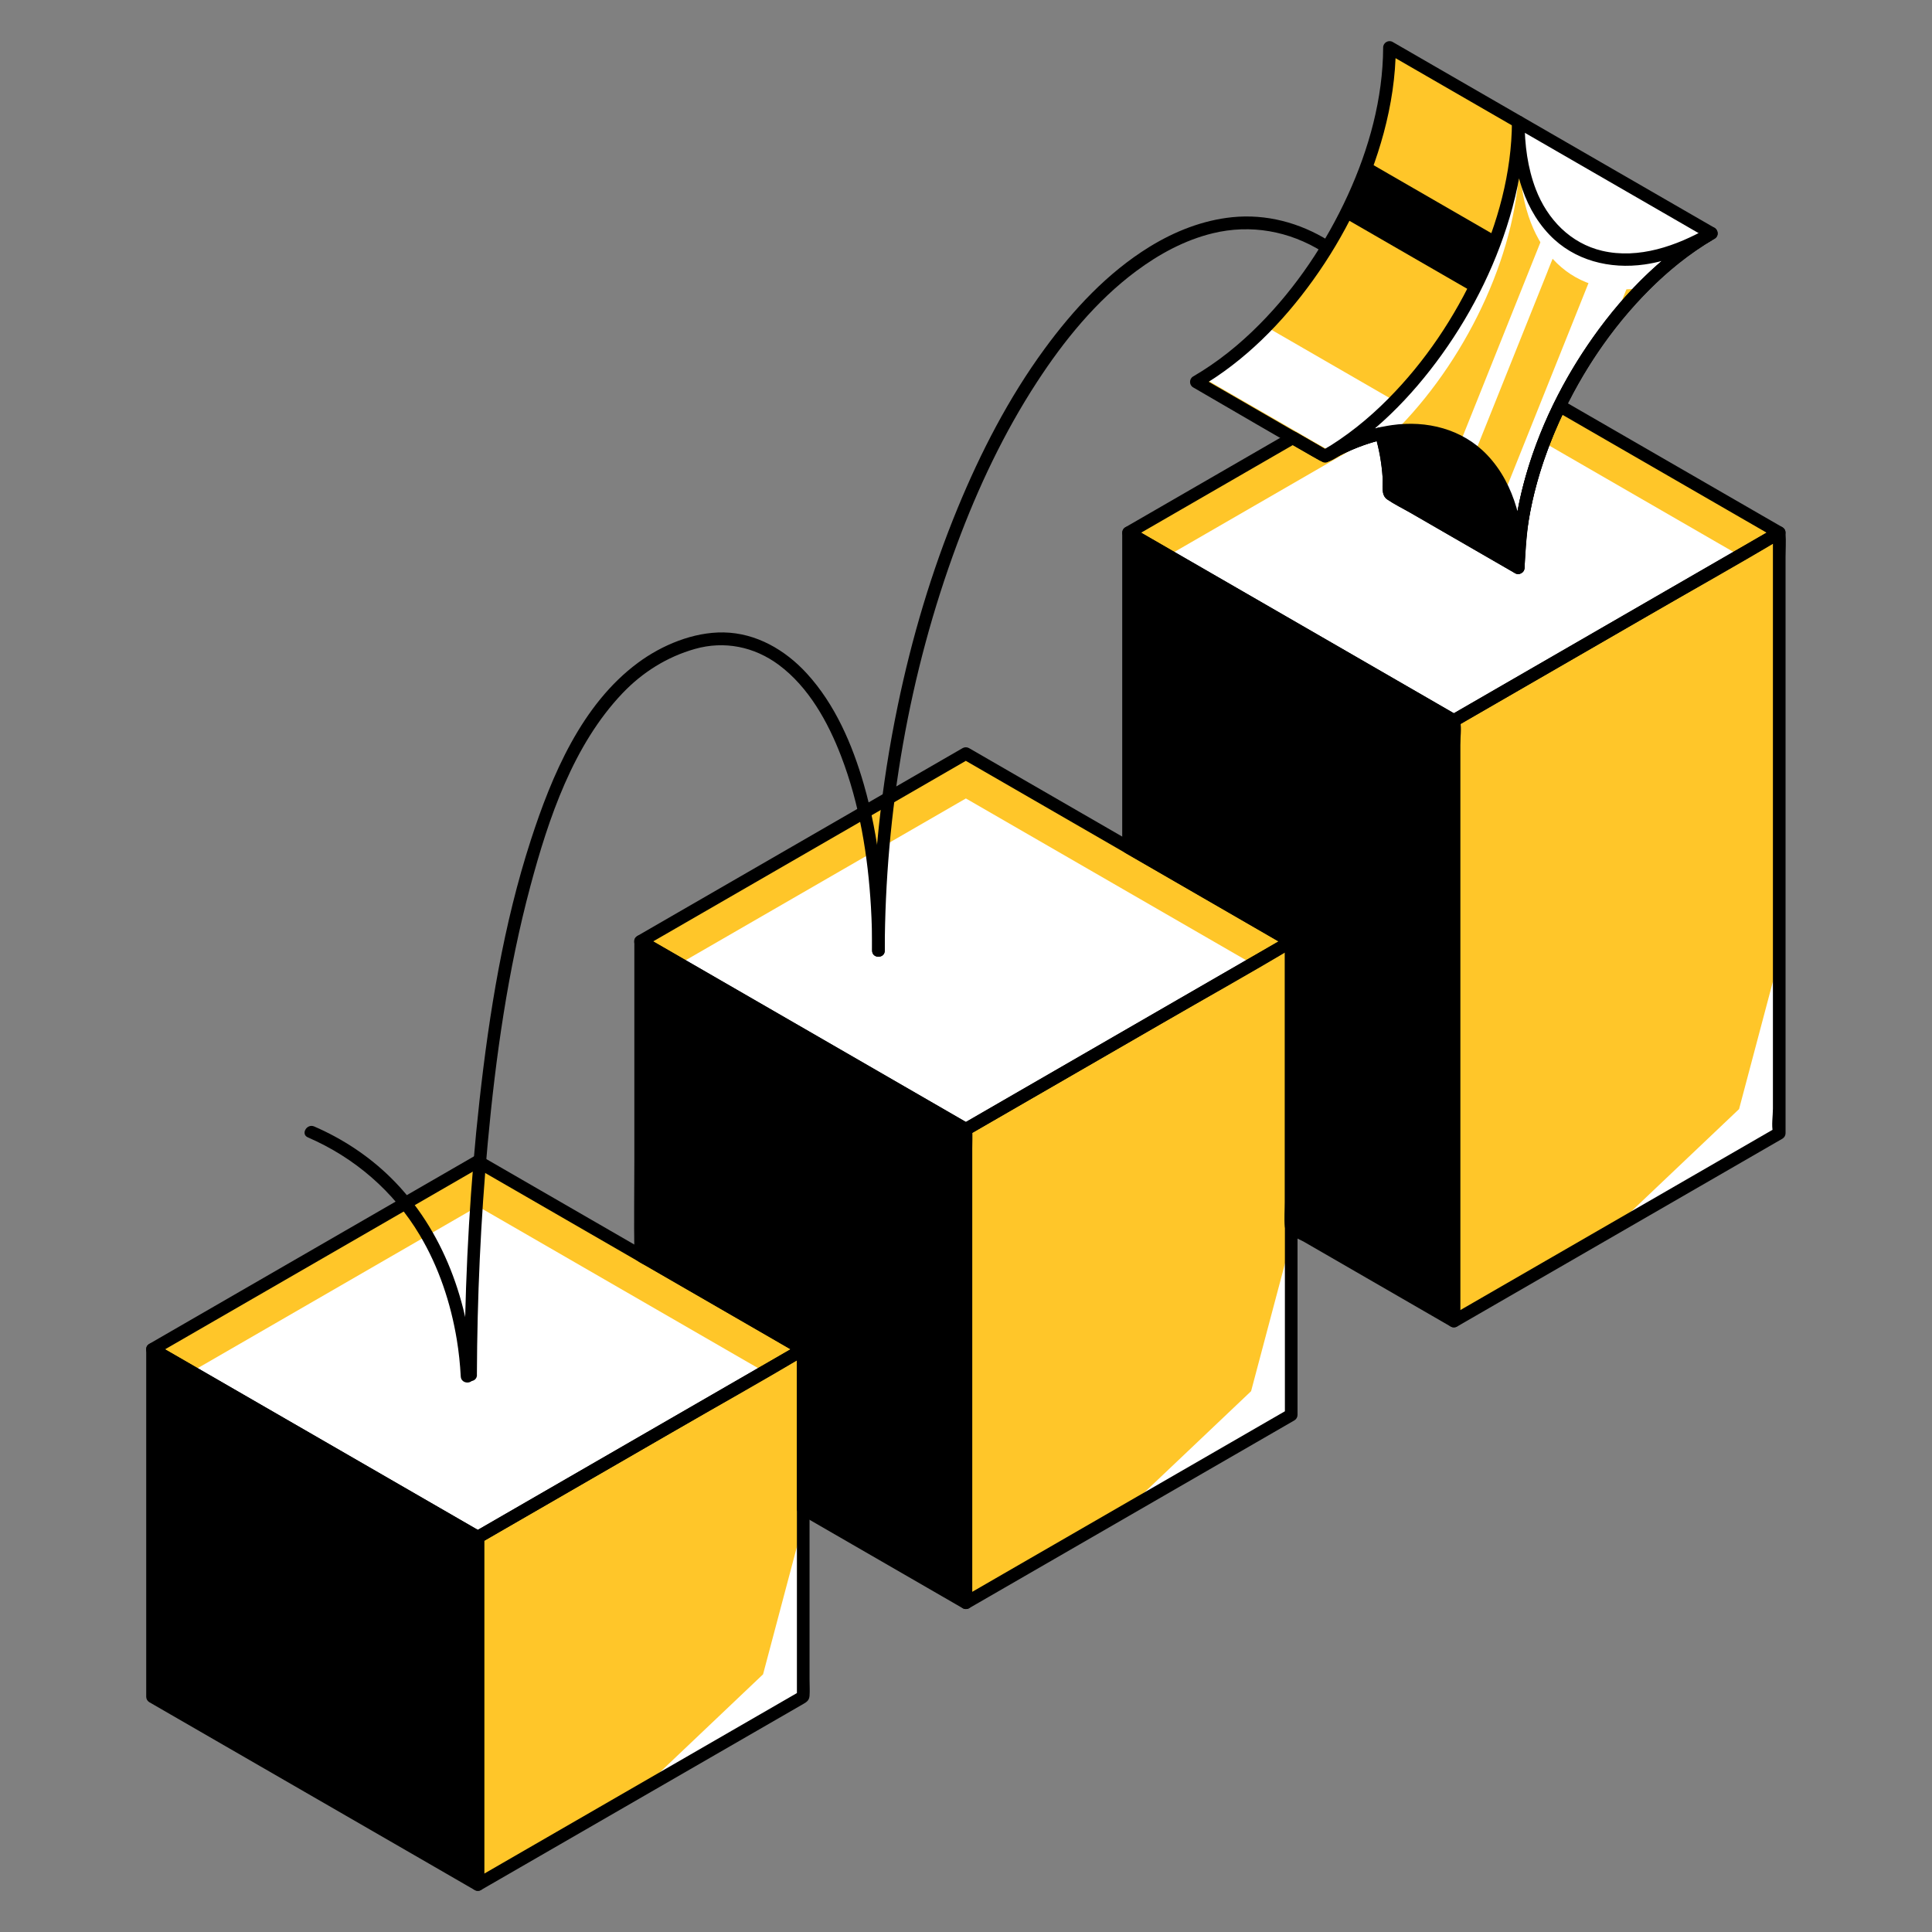 <?xml version="1.0" encoding="UTF-8"?>
<svg id="Layer_1" data-name="Layer 1" xmlns="http://www.w3.org/2000/svg" viewBox="0 0 500 500">
  <rect x="0" y="0" width="500" height="500" fill="#808080" stroke="none"/>
  <defs>
    <style>
      .cls-1 {
        fill: #fff;
      }

      .cls-2 {
        fill: #ffc629;
      }
    </style>
  </defs>
  <path class="cls-1" d="m403.67,105.06c-5.44,11.13-9.1,22.93-10.28,34.19l-.46,7.69-33.32-19.24c0-5.83-.77-11.01-2.16-15.51-4.59,1.05-9.46,2.97-14.51,5.89l-8.31-4.8-42.56,24.58,84.19,48.61,84.2-48.62-56.79-32.79Z"/>
  <polygon class="cls-2" points="376.26 101.07 450.41 143.88 460.46 138.07 376.26 89.46 292.07 138.08 302.12 143.89 376.26 101.07"/>
  <polygon class="cls-1" points="39.47 349.21 123.67 397.82 207.87 349.2 123.67 300.59 39.47 349.21"/>
  <polygon class="cls-1" points="165.77 243.65 249.96 292.25 334.17 243.64 249.97 195.03 165.77 243.65"/>
  <polygon points="39.47 349.21 39.47 439.12 123.67 487.73 123.67 397.82 39.47 349.21"/>
  <polygon class="cls-2" points="207.87 349.2 207.87 439.11 123.67 487.73 123.67 397.82 207.87 349.2"/>
  <polygon points="207.87 349.2 207.87 390.5 249.97 414.8 249.96 292.25 165.77 243.65 165.78 324.9 207.87 349.2"/>
  <polygon class="cls-2" points="334.17 243.64 334.18 366.19 249.97 414.8 249.96 292.25 334.17 243.64"/>
  <polygon points="292.07 137.86 292.07 219.33 334.16 243.64 334.17 317.59 376.26 341.89 376.26 186.47 292.07 137.86"/>
  <polygon class="cls-2" points="460.46 137.86 376.26 186.47 376.26 341.89 460.46 293.27 460.46 137.86"/>
  <path class="cls-2" d="m392.92,31.51c0,31.88-22.38,70.64-49.98,86.58,27.61-15.94,49.98-3.02,49.98,28.86,0-31.88,22.38-70.64,49.98-86.58-27.61,15.94-49.98,3.02-49.98-28.86Z"/>
  <path class="cls-2" d="m392.92,31.51c0,31.88,22.38,44.8,49.98,28.86l-83.31-48.1c0,31.88-22.38,70.64-49.99,86.58l33.32,19.24c27.61-15.94,49.98-54.7,49.98-86.57Z"/>
  <path d="m357.45,112.2c1.39,4.5,2.16,9.68,2.16,15.51l33.32,19.24c0-26.05-14.95-39.42-35.48-34.74Z"/>
  <polygon class="cls-2" points="123.67 312.2 197.82 355.01 207.87 349.2 123.67 300.59 39.47 349.21 49.53 355.02 123.67 312.2"/>
  <polygon class="cls-2" points="249.97 206.64 324.11 249.44 334.16 243.64 249.97 195.03 165.77 243.65 175.82 249.45 249.97 206.64"/>
  <polygon class="cls-1" points="207.71 394.76 197.48 433.31 165.77 463.42 207.87 439.11 207.71 394.76"/>
  <polygon class="cls-1" points="334.01 321.49 323.78 360.04 292.06 390.14 334.16 365.84 334.01 321.49"/>
  <polygon class="cls-1" points="460.3 248.47 450.07 287.03 418.36 317.13 460.46 292.83 460.3 248.47"/>
  <path class="cls-1" d="m311.34,97.76l33.32,19.24c5.73-3.53,11.21-8.02,16.29-13.23l-33.32-19.24c-5.08,5.2-10.56,9.69-16.29,13.23Z"/>
  <path class="cls-1" d="m392.95,32.03c.1,12.96,3.96,22.69,10.35,28.61l9.2,5.31c8.31,2.58,18.67,1.05,29.95-5.34l-49.51-28.58Z"/>
  <path class="cls-1" d="m393.25,40.02c0,23.9,12.88,36.85,31.04,34.61,5.54-5.72,11.56-10.62,17.87-14.26-27.01,15.6-48.91,2.95-48.91-28.24,0,31.19-21.9,69.12-48.91,84.71,6.32-3.65,12.33-5.69,17.87-6.37,18.16-18.73,31.04-46.55,31.04-70.45Z"/>
  <path d="m346.97,55.84l33.66,19.43c2.41-4.68,4.55-9.47,6.39-14.31l-33.65-19.43c-1.84,4.84-3.98,9.63-6.39,14.3Z"/>
  <path class="cls-1" d="m418.35,81.28c1.94-4.84,3.88-9.68,5.82-14.52-3.66.44-7.1.26-10.26-.51-2.48,6.2-4.97,12.41-7.45,18.61-5.54,13.84-11.09,27.68-16.63,41.52,2.08,4.9,3.28,10.82,3.39,17.68.03-.08.07-.17.1-.25.39-20.9,10.37-44.59,25.04-62.52Z"/>
  <path class="cls-1" d="m400.53,70.17c1.19-2.96,2.37-5.93,3.56-8.89-1.24-1.06-2.36-2.29-3.41-3.62-.83,2.07-1.66,4.15-2.49,6.22-2.76,6.9-5.52,13.79-8.28,20.69-2.57,6.43-5.15,12.86-7.72,19.29-1.25,3.11-2.49,6.22-3.74,9.33,1.35.74,2.63,1.59,3.82,2.59.87-2.16,1.73-4.32,2.6-6.48,2.49-6.21,4.97-12.42,7.46-18.63,2.74-6.83,5.47-13.66,8.21-20.49Z"/>
  <g>
    <path d="m38.65,350.62c9.63,5.56,19.26,11.12,28.89,16.68,15.1,8.72,30.19,17.43,45.29,26.15,3.24,1.87,6.5,4.22,9.93,5.73,1.18.52,1.89-.05,2.86-.6,1.72-1,3.45-1.99,5.17-2.99,14.39-8.31,28.78-16.62,43.17-24.93,11.37-6.57,22.9-12.93,34.14-19.71.19-.12.39-.22.58-.34,1.06-.61,1.06-2.21,0-2.82-9.52-5.5-19.04-10.99-28.56-16.49-15.05-8.69-30.1-17.38-45.15-26.07-3.5-2.02-6.99-4.04-10.49-6.06-.51-.29-1.14-.29-1.65,0-9.52,5.5-19.04,10.99-28.56,16.49-15.05,8.69-30.1,17.38-45.15,26.07-3.5,2.02-6.99,4.04-10.49,6.06-1.82,1.05-.18,3.87,1.65,2.82,9.52-5.5,19.04-10.99,28.56-16.49,15.05-8.69,30.1-17.38,45.15-26.07,3.5-2.02,6.99-4.04,10.49-6.06h-1.65c9.52,5.5,19.04,10.99,28.56,16.49,15.05,8.69,30.1,17.38,45.15,26.07,3.5,2.02,6.99,4.04,10.49,6.06v-2.82c-9.52,5.5-19.04,10.99-28.56,16.49-15.05,8.69-30.1,17.38-45.15,26.07-3.5,2.02-6.99,4.04-10.49,6.06h1.65c-9.52-5.5-19.04-10.99-28.56-16.49-15.05-8.69-30.1-17.38-45.15-26.06-3.5-2.02-6.99-4.04-10.49-6.06-1.82-1.05-3.47,1.77-1.65,2.82Z"/>
    <path d="m164.95,245.06c9.63,5.56,19.26,11.12,28.89,16.68,15.1,8.72,30.19,17.43,45.29,26.15,3.24,1.87,6.5,4.22,9.93,5.73,1.18.52,1.89-.05,2.86-.6,1.72-1,3.45-1.99,5.17-2.99,14.39-8.31,28.78-16.62,43.17-24.93,11.37-6.57,22.9-12.93,34.14-19.71.19-.12.39-.22.58-.34,1.06-.61,1.06-2.21,0-2.82-9.52-5.5-19.04-10.99-28.56-16.49-15.05-8.69-30.1-17.38-45.15-26.07-3.5-2.02-6.99-4.04-10.49-6.06-.51-.29-1.14-.29-1.65,0-9.52,5.5-19.04,10.99-28.56,16.49-15.05,8.69-30.1,17.38-45.15,26.07-3.5,2.02-6.99,4.04-10.49,6.06-1.82,1.05-.18,3.87,1.65,2.82,9.52-5.5,19.04-10.99,28.56-16.49,15.05-8.69,30.1-17.38,45.15-26.07,3.5-2.02,6.99-4.04,10.49-6.06h-1.65c9.52,5.5,19.04,10.99,28.56,16.49,15.05,8.69,30.1,17.38,45.15,26.07,3.5,2.02,6.99,4.04,10.49,6.06v-2.82c-9.52,5.5-19.04,10.99-28.56,16.49-15.05,8.69-30.1,17.38-45.15,26.07-3.5,2.02-6.99,4.04-10.49,6.06h1.65c-9.52-5.5-19.04-10.99-28.56-16.49-15.05-8.69-30.1-17.38-45.15-26.06-3.5-2.02-6.99-4.04-10.49-6.06-1.82-1.05-3.47,1.77-1.65,2.82Z"/>
    <path d="m37.84,349.21v89.91c0,.57.31,1.12.81,1.41,9.52,5.5,19.04,10.99,28.56,16.49,15.05,8.69,30.1,17.38,45.15,26.06,3.5,2.02,6.99,4.04,10.49,6.06,1.07.62,2.46-.17,2.46-1.41v-89.91c0-.57-.31-1.12-.81-1.41-9.52-5.5-19.04-10.99-28.56-16.49-15.05-8.69-30.1-17.38-45.15-26.06-3.5-2.02-6.99-4.04-10.49-6.06-1.82-1.05-3.47,1.77-1.65,2.82,9.52,5.5,19.04,10.99,28.56,16.49,15.05,8.69,30.1,17.38,45.15,26.06,3.5,2.02,6.99,4.04,10.49,6.06l-.81-1.41v89.91l2.46-1.41c-9.52-5.5-19.04-10.99-28.56-16.49-15.05-8.69-30.1-17.38-45.15-26.06-3.5-2.02-6.99-4.04-10.49-6.06l.81,1.41v-89.91c0-2.1-3.27-2.11-3.27,0Z"/>
    <path d="m206.24,349.2v89.91l.81-1.41c-9.52,5.5-19.04,10.99-28.56,16.49-15.05,8.69-30.1,17.38-45.15,26.07-3.5,2.02-6.99,4.04-10.49,6.06l2.46,1.41v-89.91l-.81,1.41c9.52-5.5,19.04-10.99,28.56-16.49,15.05-8.69,30.1-17.38,45.15-26.07,3.5-2.02,6.99-4.04,10.49-6.06,1.82-1.05.18-3.87-1.65-2.82-9.02,5.21-18.04,10.41-27.06,15.62-14.84,8.57-29.68,17.13-44.52,25.7-3.96,2.28-7.92,4.57-11.87,6.85-.88.51-1.48.94-1.57,2.09-.1,1.35,0,2.75,0,4.1v46.1c0,12.92-.24,25.86,0,38.78,0,.23,0,.46,0,.69,0,1.24,1.39,2.03,2.46,1.41,9.02-5.21,18.04-10.41,27.06-15.62,14.84-8.57,29.68-17.13,44.52-25.7,3.96-2.28,7.92-4.57,11.87-6.85.88-.51,1.48-.94,1.57-2.09.1-1.35,0-2.75,0-4.1v-46.1c0-12.92.24-25.86,0-38.78,0-.23,0-.46,0-.69,0-2.1-3.27-2.11-3.27,0Z"/>
    <path d="m206.24,349.2v41.29c0,.57.31,1.12.81,1.41,12.29,7.09,24.57,14.19,36.86,21.28,1.75,1.01,3.5,2.02,5.25,3.03,1.07.62,2.46-.17,2.46-1.41,0-11.65,0-23.3,0-34.96,0-20.58,0-41.16,0-61.74,0-7,0-14,0-21.01,0-1.48.09-3,0-4.48-.08-1.21-.68-1.71-1.64-2.26-13.87-8.01-27.74-16.02-41.61-24.03-13.67-7.89-27.35-15.79-41.02-23.68-.24-.14-.48-.28-.72-.42-1.07-.62-2.46.17-2.46,1.41,0,18.66,0,37.32,0,55.97,0,8.17-.13,16.35,0,24.52.01.9,0,1.54.84,2.19.71.54,1.6.92,2.37,1.37,4.3,2.48,8.59,4.96,12.89,7.44,8.93,5.16,17.87,10.32,26.8,15.47,1.82,1.05,3.47-1.77,1.65-2.82-12.28-7.09-24.57-14.18-36.85-21.27-1.75-1.01-3.5-2.02-5.25-3.03.27.47.54.94.81,1.41,0-9.13,0-18.26,0-27.39,0-14.58,0-29.15,0-43.73,0-3.38,0-6.75,0-10.13-.82.47-1.64.94-2.46,1.41,9.52,5.5,19.04,10.99,28.56,16.49,15.05,8.69,30.1,17.38,45.15,26.06,3.5,2.02,6.99,4.04,10.49,6.06l-.81-1.41c0,13.81,0,27.62,0,41.42,0,22,0,44,0,66,0,5.04,0,10.08,0,15.12l2.46-1.41c-12.29-7.09-24.57-14.19-36.86-21.28-1.75-1.01-3.5-2.02-5.25-3.03l.81,1.41v-41.29c0-2.1-3.27-2.11-3.27,0Z"/>
    <path d="m332.53,243.64c0,13.81,0,27.62,0,41.42,0,22,0,44,0,66,0,5.04,0,10.08,0,15.12l.81-1.41c-9.52,5.5-19.04,10.99-28.56,16.49-15.05,8.69-30.1,17.38-45.15,26.07-3.5,2.02-6.99,4.04-10.49,6.06l2.46,1.41c0-13.81,0-27.62,0-41.42,0-22,0-44,0-66,0-5.04,0-10.08,0-15.12l-.81,1.41c9.52-5.5,19.04-10.99,28.56-16.49,15.05-8.69,30.1-17.38,45.15-26.07,3.5-2.02,6.99-4.04,10.49-6.06,1.82-1.05.18-3.87-1.65-2.82-9.52,5.5-19.04,10.99-28.56,16.49-15.05,8.69-30.1,17.38-45.15,26.07-3.5,2.02-6.99,4.04-10.49,6.06-.5.29-.81.84-.81,1.41,0,13.81,0,27.62,0,41.42,0,22,0,44,0,66,0,5.04,0,10.08,0,15.12,0,1.24,1.39,2.03,2.46,1.41,9.52-5.5,19.04-10.99,28.56-16.49,15.05-8.69,30.1-17.38,45.15-26.07,3.5-2.02,6.99-4.04,10.49-6.06.5-.29.81-.84.81-1.41,0-13.81,0-27.62,0-41.42,0-22,0-44,0-66,0-5.04,0-10.08,0-15.12,0-2.1-3.27-2.11-3.27,0Z"/>
    <path d="m290.43,137.86v81.47c0,.57.31,1.12.81,1.41,12.28,7.09,24.57,14.18,36.85,21.28,1.75,1.01,3.5,2.02,5.25,3.03l-.81-1.41c0,17.85,0,35.71,0,53.56,0,4.6,0,9.21,0,13.81,0,2.11-.24,4.38,0,6.49.22,1.95,3.53,3.07,5.01,3.92,4.39,2.53,8.77,5.06,13.16,7.6,8.24,4.76,16.49,9.52,24.73,14.28,1.07.62,2.46-.17,2.46-1.41v-149.07c0-2,.16-4.08,0-6.07,0-.09,0-.18,0-.28,0-.57-.31-1.12-.81-1.41-9.52-5.5-19.04-10.99-28.56-16.49-15.05-8.69-30.1-17.38-45.15-26.06-3.5-2.02-6.99-4.04-10.49-6.06-1.82-1.05-3.47,1.77-1.65,2.82,9.52,5.5,19.04,10.99,28.56,16.49,15.05,8.69,30.1,17.38,45.15,26.06,3.5,2.02,6.99,4.04,10.49,6.06l-.81-1.41v149.07c0,1.87-.39,4.23,0,6.07.02.08,0,.19,0,.28l2.46-1.41c-12.28-7.09-24.56-14.18-36.84-21.27-1.75-1.01-3.5-2.02-5.24-3.03.27.47.54.94.81,1.41,0-17.85,0-35.71,0-53.56,0-4.6,0-9.21,0-13.81,0-2.11.24-4.38,0-6.49-.22-1.95-3.53-3.07-5.01-3.92-4.39-2.53-8.78-5.07-13.16-7.6-8.25-4.76-16.49-9.52-24.74-14.28l.81,1.41v-81.47c0-2.1-3.27-2.11-3.27,0Z"/>
    <path d="m459.64,136.45c-9.52,5.5-19.04,10.99-28.56,16.49-15.05,8.69-30.1,17.38-45.15,26.07-3.5,2.02-6.99,4.04-10.49,6.06-.5.29-.81.84-.81,1.41v149.07c0,2-.16,4.08,0,6.07,0,.09,0,.18,0,.28,0,1.24,1.39,2.03,2.46,1.41,9.52-5.5,19.04-10.99,28.56-16.49,15.05-8.69,30.1-17.38,45.15-26.07,3.5-2.02,6.99-4.04,10.49-6.06.5-.29.81-.84.81-1.41v-149.07c0-2,.15-4.07,0-6.07,0-.09,0-.18,0-.28,0-2.1-3.27-2.11-3.27,0v149.07c0,1.85-.41,4.26,0,6.07.02.08,0,.19,0,.28.27-.47.54-.94.81-1.41-9.52,5.5-19.04,10.99-28.56,16.49-15.05,8.69-30.1,17.38-45.15,26.07-3.5,2.02-6.99,4.04-10.49,6.06.82.47,1.64.94,2.46,1.41v-149.07c0-1.85.41-4.26,0-6.07-.02-.08,0-.19,0-.28l-.81,1.41c9.52-5.5,19.04-10.99,28.56-16.49,15.05-8.69,30.1-17.38,45.15-26.07,3.5-2.02,6.99-4.04,10.49-6.06,1.82-1.05.18-3.87-1.65-2.82Z"/>
    <path d="m391.29,31.51c-.05,13.22-3.68,26.31-9.16,38.27-5.64,12.31-13.31,23.8-22.86,33.42-5.14,5.19-10.84,9.79-17.16,13.47-1.82,1.06-.18,3.87,1.65,2.82,8.15-4.66,17.99-8.16,27.45-5.95,8.22,1.93,14.2,8.17,17.17,15.92,2.14,5.57,2.88,11.54,2.91,17.48,0,2.1,3.26,2.11,3.27,0,.05-13.22,3.68-26.31,9.16-38.27,5.64-12.31,13.31-23.8,22.86-33.42,5.14-5.19,10.84-9.79,17.16-13.47,1.82-1.06.18-3.87-1.65-2.82-8.15,4.66-17.99,8.16-27.45,5.95-8.22-1.93-14.2-8.17-17.17-15.92-2.14-5.57-2.88-11.54-2.91-17.48,0-2.1-3.28-2.11-3.27,0,.05,10.36,2.31,21.49,9.69,29.23,6.41,6.72,15.65,8.99,24.66,7.7,6.42-.92,12.49-3.46,18.09-6.66-.55-.94-1.1-1.88-1.65-2.82-11.75,6.85-21.5,16.77-29.39,27.76-8.23,11.45-14.6,24.44-18.28,38.07-1.94,7.22-3.1,14.67-3.13,22.16h3.27c-.05-10.36-2.31-21.49-9.69-29.23-6.41-6.72-15.65-8.99-24.66-7.7-6.42.92-12.49,3.46-18.09,6.66.55.94,1.1,1.88,1.65,2.82,11.75-6.85,21.5-16.77,29.39-27.76,8.23-11.45,14.6-24.44,18.28-38.07,1.94-7.22,3.1-14.67,3.13-22.16,0-2.1-3.26-2.11-3.27,0Z"/>
    <g>
      <path d="m443.53,61.9l.2-.12c1.06-.61,1.06-2.21,0-2.82-9.37-5.41-18.74-10.82-28.11-16.23-14.95-8.63-29.9-17.26-44.85-25.89-3.45-1.99-6.9-3.98-10.35-5.98-1.07-.62-2.45.17-2.46,1.41-.05,13.22-3.68,26.31-9.16,38.27-5.64,12.31-13.31,23.8-22.86,33.42-5.14,5.19-10.84,9.79-17.16,13.47-1.06.62-1.06,2.21,0,2.82,10.88,6.28,21.69,12.7,32.65,18.85,1.41.79,2.21.43,3.69-.38,4.03-2.2,8.27-3.9,12.74-4.95l-2.01-1.14c1.08,3.59,1.72,7.26,1.97,11,.12,1.84-.52,4.46,1.17,5.61,1.91,1.31,4.07,2.35,6.07,3.5,7.14,4.12,14.28,8.24,21.41,12.36,1.87,1.08,3.74,2.16,5.61,3.24,1.12.65,2.38-.19,2.46-1.41.23-3.88.37-7.76.97-11.6,1.13-7.13,3.13-14.12,5.75-20.84,5.44-13.97,13.65-27.08,24.02-37.93,5.47-5.72,11.59-10.8,18.43-14.79,1.82-1.06.18-3.88-1.65-2.82l-.2.12c-1.82,1.05-.18,3.88,1.65,2.82l.2-.12c-.55-.94-1.1-1.88-1.65-2.82-12.79,7.45-23.24,18.54-31.45,30.75-8.51,12.66-14.95,27.1-17.79,42.14-.95,5.02-1.24,10.01-1.55,15.1l2.46-1.41c-9.71-5.61-19.42-11.21-29.13-16.82-1.4-.81-2.79-1.61-4.19-2.42l.81,1.41c-.03-5.39-.66-10.77-2.21-15.94-.26-.87-1.13-1.35-2.01-1.14-5.26,1.24-10.21,3.38-14.9,6.05h1.65c-9.71-5.61-19.42-11.21-29.13-16.82-1.4-.81-2.8-1.61-4.19-2.42v2.82c11.75-6.85,21.5-16.77,29.39-27.76,8.23-11.45,14.6-24.44,18.28-38.07,1.94-7.22,3.1-14.67,3.13-22.16l-2.46,1.41c9.37,5.41,18.74,10.82,28.11,16.23,14.95,8.63,29.9,17.26,44.85,25.89,3.45,1.99,6.9,3.98,10.35,5.98v-2.82l-.2.12c-1.82,1.05-.18,3.88,1.65,2.82Z"/>
      <path d="m441.08,59.54c-.32.19-.65.37-.97.56l1.65,2.82c.32-.19.65-.37.97-.56,1.82-1.05.18-3.87-1.65-2.82-.32.19-.65.37-.97.56-1.82,1.05-.18,3.87,1.65,2.82.32-.19.65-.37.97-.56,1.82-1.05.18-3.87-1.65-2.82Z"/>
    </g>
    <path d="m402.26,104.24c-4.29,8.84-7.65,18.17-9.46,27.84-.92,4.95-1.21,9.86-1.51,14.86l2.46-1.41c-9.71-5.61-19.42-11.21-29.13-16.82-1.4-.81-2.79-1.61-4.19-2.42.27.47.54.94.81,1.41-.03-5.39-.66-10.77-2.21-15.94-.26-.87-1.13-1.35-2.01-1.14-5.26,1.24-10.21,3.38-14.9,6.05h1.65c-2.77-1.6-5.54-3.2-8.31-4.8-.51-.29-1.14-.29-1.65,0-12.41,7.17-24.83,14.34-37.24,21.51-1.77,1.02-3.54,2.05-5.32,3.07-1.06.61-1.06,2.21,0,2.82,9.63,5.56,19.26,11.12,28.89,16.68,15.1,8.72,30.19,17.43,45.29,26.15,3.24,1.87,6.5,4.22,9.93,5.73,1.18.52,1.89-.05,2.86-.6,1.72-1,3.45-1.99,5.17-2.99,14.39-8.31,28.78-16.62,43.17-24.93,11.37-6.57,22.9-12.93,34.14-19.71.19-.12.39-.22.58-.34,1.06-.61,1.06-2.21,0-2.82-16.59-9.58-33.17-19.15-49.76-28.73-2.34-1.35-4.69-2.71-7.03-4.06-1.82-1.05-3.47,1.77-1.65,2.82,16.59,9.58,33.17,19.15,49.76,28.73,2.34,1.35,4.69,2.71,7.03,4.06v-2.82c-9.52,5.5-19.04,10.99-28.56,16.49-15.05,8.69-30.1,17.38-45.15,26.07-3.5,2.02-6.99,4.04-10.49,6.06h1.65c-9.52-5.5-19.04-10.99-28.56-16.49-15.05-8.69-30.1-17.38-45.15-26.06-3.5-2.02-6.99-4.04-10.49-6.06v2.82c12.41-7.17,24.83-14.34,37.24-21.51,1.77-1.02,3.54-2.05,5.32-3.07h-1.65c2.59,1.5,5.16,3.06,7.79,4.5,2.1,1.15,3.99-.75,5.92-1.7,3.31-1.62,6.77-2.87,10.37-3.72l-2.01-1.14c1.08,3.59,1.72,7.26,1.97,11,.12,1.84-.52,4.46,1.17,5.61,1.91,1.31,4.07,2.35,6.07,3.5,7.14,4.12,14.28,8.24,21.41,12.36,1.87,1.08,3.74,2.16,5.61,3.24,1.12.65,2.38-.19,2.46-1.41.28-4.71.52-9.34,1.39-14,1.75-9.4,4.96-18.47,9.13-27.06.91-1.88-1.9-3.54-2.82-1.65Z"/>
    <g>
      <path d="m122.5,356.23c-.97-18.86-7.7-37.96-21.33-51.41-5.72-5.64-12.49-10.1-19.85-13.29-1.91-.83-3.57,1.99-1.65,2.82,12.1,5.24,22.22,13.96,28.97,25.31,4.93,8.28,8.01,17.56,9.58,27.04.52,3.15.85,6.34,1.02,9.53.11,2.09,3.38,2.1,3.27,0h0Z"/>
      <path d="m123.42,355.82c.08-20,.97-40.02,2.8-59.93,2.06-22.39,5.22-44.84,11.05-66.59,4.69-17.5,11.08-36.52,23.85-49.91,5.15-5.41,11.53-9.41,18.74-11.45,7.62-2.16,15.35-.58,21.68,4.12,7.74,5.75,12.75,14.81,16.14,23.64,4.78,12.43,6.95,25.8,7.72,39.05.22,3.75.31,7.51.31,11.27,0,2.1,3.27,2.11,3.27,0,0-14.45-1.41-29.08-5.42-43.01-2.98-10.34-7.44-20.73-14.78-28.74-5.58-6.09-13.07-10.44-21.48-10.6-7.8-.14-16,3.26-22.2,7.86-14.58,10.79-22.3,29.15-27.72,45.87-7.07,21.82-10.76,44.7-13.29,67.45-2.38,21.38-3.58,42.9-3.86,64.4-.03,2.19-.05,4.38-.06,6.57s3.26,2.11,3.27,0h0Z"/>
      <path d="m228.97,246.02c.09-35.74,6.27-71.73,18.73-105.25,5.42-14.59,12.13-28.78,20.63-41.84,6.99-10.75,15.34-21.04,25.69-28.75,5.95-4.43,12.6-8.05,19.84-9.81,9.85-2.39,19.76-.59,28.33,4.73,1.79,1.11,3.43-1.71,1.65-2.82-7.47-4.64-16.12-6.96-24.92-6.07-7.66.78-14.94,3.67-21.46,7.69-10.82,6.67-19.66,16.19-27.12,26.38-9.27,12.66-16.53,26.74-22.5,41.22-6.8,16.49-11.88,33.67-15.5,51.12-4.33,20.84-6.59,42.12-6.64,63.41,0,2.1,3.26,2.11,3.27,0h0Z"/>
    </g>
  </g>
</svg>